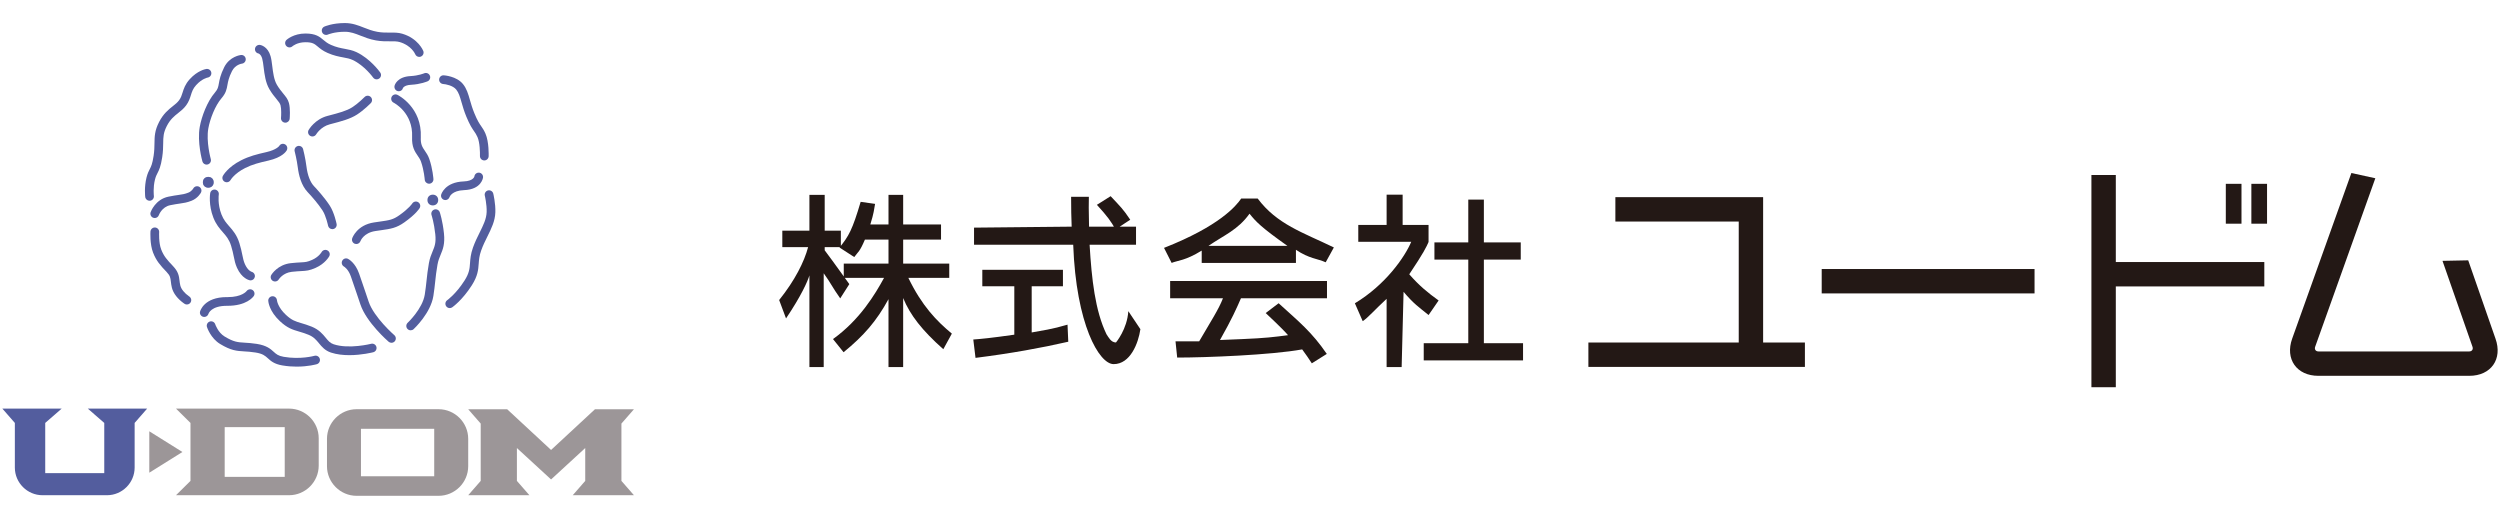 <?xml version="1.0" encoding="utf-8"?>
<!-- Generator: Adobe Illustrator 26.0.1, SVG Export Plug-In . SVG Version: 6.00 Build 0)  -->
<svg version="1.1" id="レイヤー_2" xmlns="http://www.w3.org/2000/svg" xmlns:xlink="http://www.w3.org/1999/xlink" x="0px"
	 y="0px" width="742px" height="154px" viewBox="0 0 742 154" style="enable-background:new 0 0 742 154;" xml:space="preserve">
<style type="text/css">
	.st0{fill:#231815;}
	.st1{fill:#535D9E;}
	.st2{fill:#9C9698;}
	.st3{opacity:0.5;fill:#535D9E;}
</style>
<g>
	<g>
		<g>
			<path class="st0" d="M249.379,88.556c-2.424-3.415-2.703-4.407-4.903-7.448v27.844h-4.242V81.739
				c-0.496,1.708-2.479,6.156-6.941,12.766l-2.038-5.453c4.682-5.839,7.437-11.354,8.593-15.705h-7.657v-4.883h8.043V57.831h4.535
				v10.632h4.798v4.883h-4.798v0.943c2.758,3.644,7.164,9.894,7.309,10.041L249.379,88.556z M268.057,108.951h-4.352V88.79
				c-3.581,6.555-7.326,10.852-13.331,15.755l-3.14-3.911c7.988-5.729,12.505-13.31,15.149-18.157h-11.956v-4.242h13.278v-7.127
				h-6.996c-1.598,3.746-2.011,3.59-3.168,5.187l-4.37-2.827c2.754-3.415,3.801-5.225,6.271-13.563l4.279,0.606
				c-0.331,1.763-0.313,2.591-1.415,6.116h5.398v-8.796h4.352v8.796h11.239v4.48h-11.239v7.127h13.679v4.242h-12.137
				c4.021,8.319,8.391,12.798,12.908,16.544l-2.534,4.626c-6.28-5.564-9.878-10.175-11.916-15.188V108.951z"/>
			<path class="st0" d="M317.062,101.425c-7.932,1.818-17.006,3.47-27.528,4.792l-0.661-5.451c2.314-0.166,5.233-0.441,12.174-1.432
				V84.968h-9.497v-4.883h23.931v4.883h-9.276v13.705c7.932-1.322,8.542-1.818,10.636-2.314L317.062,101.425z M323.173,58.418
				c-0.055,1.873-0.055,3.783,0.056,8.851h13.944v5.36h-13.779c0.606,10.246,1.644,19.595,5.012,26.577
				c0.606,0.882,1.33,2.442,2.817,2.442c0,0,3.332-3.954,3.663-9.297l3.582,5.353c-0.606,4.186-3.011,10.399-7.96,10.368
				c-4.284-0.027-11.118-11.777-11.98-35.442h-29.434v-5.066l28.976-0.293c-0.11-2.589-0.166-5.602-0.166-8.851H323.173z
				 M331.083,68.084c-1.368-2.411-2.243-3.681-5.524-7.294l4.077-2.565c3.094,3.314,3.597,3.691,5.82,6.989L331.083,68.084z"/>
			<path class="st0" d="M384.634,78.046h-27.968v-3.671c-4.903,3.029-7.053,2.886-8.926,3.657l-2.258-4.462
				c16.416-6.445,21.413-12.438,22.9-14.641h4.903c5.729,7.657,13.347,10.036,22.607,14.513l-2.424,4.407
				c-2.424-1.102-4.923-1.068-8.834-3.712V78.046z M379.493,90.002c6.112,5.554,9.806,8.486,14.302,15.039l-4.448,2.794
				c-0.938-1.453-1.638-2.473-2.86-4.135c-9.142,1.674-28.614,2.427-37.097,2.427l-0.496-4.81h7.016
				c3.47-5.949,5.857-9.607,7.069-12.801h-15.68v-5.122h46.554v5.122h-25.531c-1.322,3.03-2.646,6.063-6.227,12.398
				c1.378-0.055,5.495-0.22,6.652-0.276c6.721-0.275,9.481-0.615,13.54-1.156c-0.578-0.694-2.164-2.386-6.625-6.57L379.493,90.002z
				 M382.112,72.98c-7.767-5.509-9.323-7.13-11.251-9.554c-3.471,4.848-7.567,6.359-12.194,9.554H382.112z"/>
			<path class="st0" d="M416.009,108.951h-4.462V88.694c-3.47,3.195-5.555,5.635-7.097,6.627l-2.322-5.305
				c9.144-5.509,14.853-13.787,16.726-18.249h-15.717v-5.011h8.41v-8.979h4.755v8.979h7.693v5.066
				c-0.551,1.322-1.491,3.271-5.727,9.58c2.92,3.36,5.629,5.574,8.715,7.778l-2.978,4.32c-2.92-2.369-4.395-3.304-7.425-6.884
				L416.009,108.951z M440.413,59.242v12.695h10.946v5.103h-10.946v24.825h11.627v5.104h-29.477v-5.104h13.223V77.041h-10.048
				v-5.103h10.048V59.242H440.413z"/>
		</g>
		<polygon class="st0" points="523.296,101.66 523.296,58.515 479.443,58.515 479.443,65.754 516.057,65.754 516.057,101.66 
			471.433,101.66 471.433,108.899 535.696,108.899 535.696,101.66 		"/>
		<rect x="540.682" y="79.845" class="st0" width="63.171" height="7.239"/>
		<polygon class="st0" points="672.049,77.772 627.972,77.772 627.972,51.94 620.733,51.94 620.733,114.928 627.972,114.928 
			627.972,85.011 672.049,85.011 		"/>
		<rect x="660.62" y="54.559" class="st0" width="4.654" height="11.833"/>
		<rect x="668.206" y="54.559" class="st0" width="4.654" height="11.833"/>
		<g>
			<path class="st0" d="M704.999,52.907l-17.859,50.02c-0.271,0.759,0.166,1.38,0.972,1.38h44.753c0.806,0,1.244-0.621,0.972-1.38
				L724.93,77.42l7.632-0.155l8.097,23.24c2.171,6.073-1.33,11.041-7.779,11.041h-44.782c-6.449,0-9.95-4.969-7.779-11.041
				l17.57-49.155L704.999,52.907z"/>
		</g>
	</g>
	<g>
		<g>
			<path class="st1" d="M39.959,125.524l3.711-4.249H26.061l4.883,4.249v14.909H13.423v-14.909l4.883-4.249H0.697l3.711,4.249
				v13.248c0,4.514,3.694,8.208,8.208,8.208h19.136c4.514,0,8.208-3.694,8.208-8.208V125.524z"/>
		</g>
		<path class="st2" d="M85.8,121.275H52.238l4.297,4.249v13.248v3.959l-4.297,4.249H85.8c4.837,0,8.794-3.957,8.794-8.794v-8.117
			C94.594,125.232,90.637,121.275,85.8,121.275z M84.507,141.526H66.688v-14.747h17.819V141.526z"/>
		<polygon class="st2" points="44.311,140.297 44.311,128.008 54.142,134.152 		"/>
		<path class="st2" d="M130.168,121.453H105.84c-4.837,0-8.794,3.957-8.794,8.794v8.117c0,4.837,3.957,8.794,8.794,8.794h24.329
			c4.837,0,8.794-3.957,8.794-8.794v-8.117C138.963,125.41,135.005,121.453,130.168,121.453z M128.875,141.348h-21.742v-14.085
			h21.742V141.348z"/>
		<polygon class="st2" points="163.556,142.301 173.696,132.977 173.696,142.731 169.985,146.98 188.15,146.98 184.439,142.731 
			184.439,125.718 188.15,121.469 176.581,121.469 163.556,133.547 150.532,121.469 138.963,121.469 142.673,125.718 
			142.673,142.731 138.963,146.98 157.128,146.98 153.417,142.731 153.417,132.977 		"/>
		<g>
			<g>
				<path class="st1" d="M84.692,36.409c-0.037,0-0.074-0.002-0.112-0.005c-0.711-0.061-1.239-0.687-1.178-1.398
					c0.059-0.683,0.146-2.693-0.144-3.772c-0.151-0.565-0.592-1.1-1.202-1.842c-0.599-0.729-1.345-1.635-2.104-2.925
					c-1.14-1.937-1.44-4.355-1.704-6.488c-0.124-0.999-0.241-1.943-0.429-2.599c-0.368-1.289-1.072-1.499-1.101-1.507
					c-0.703-0.124-1.146-0.789-1.022-1.492c0.124-0.703,0.826-1.169,1.524-1.043c0.23,0.04,2.27,0.478,3.085,3.332
					c0.242,0.849,0.372,1.89,0.508,2.991c0.234,1.883,0.499,4.019,1.367,5.495c0.655,1.115,1.302,1.9,1.871,2.593
					c0.754,0.917,1.406,1.709,1.703,2.814c0.46,1.711,0.248,4.366,0.223,4.663C85.921,35.901,85.356,36.409,84.692,36.409z"/>
				<path class="st1" d="M61.318,48.858c-0.564,0-1.082-0.372-1.243-0.941c-0.066-0.233-1.598-5.745-0.787-10.267
					c0.542-3.021,2.185-7.499,4.512-10.192c0.855-0.99,0.962-1.592,1.157-2.684c0.193-1.085,0.459-2.57,1.581-4.816
					c1.613-3.227,4.829-3.618,4.965-3.633c0.716-0.082,1.348,0.433,1.427,1.142c0.078,0.706-0.428,1.342-1.132,1.426
					c-0.101,0.014-1.983,0.291-2.948,2.221c-0.956,1.911-1.165,3.081-1.349,4.114c-0.22,1.23-0.427,2.392-1.746,3.919
					c-1.919,2.222-3.427,6.189-3.923,8.959c-0.705,3.928,0.716,9.057,0.73,9.108c0.193,0.687-0.207,1.401-0.894,1.594
					C61.552,48.842,61.434,48.858,61.318,48.858z"/>
				<path class="st1" d="M44.387,59.586c-0.644,0-1.201-0.479-1.281-1.134c-0.015-0.118-0.346-2.924,0.39-5.805
					c0.308-1.204,0.649-1.867,0.951-2.453c0.401-0.779,0.781-1.515,1.146-3.931c0.227-1.504,0.243-2.648,0.258-3.754
					c0.028-2.012,0.052-3.749,1.377-6.32c1.268-2.462,2.815-3.687,4.057-4.671c0.738-0.584,1.374-1.088,1.869-1.76
					c0.557-0.755,0.78-1.467,1.037-2.29c0.362-1.157,0.773-2.469,2.118-3.956c2.324-2.57,4.668-3.003,4.928-3.044
					c0.702-0.108,1.367,0.37,1.478,1.076c0.111,0.701-0.365,1.359-1.063,1.476c-0.095,0.018-1.725,0.346-3.427,2.226
					c-0.965,1.067-1.244,1.96-1.568,2.994c-0.285,0.913-0.609,1.949-1.423,3.053c-0.7,0.95-1.537,1.612-2.345,2.253
					c-1.156,0.915-2.352,1.863-3.364,3.828c-1.047,2.032-1.064,3.281-1.09,5.173c-0.016,1.138-0.034,2.427-0.287,4.104
					c-0.428,2.837-0.946,3.842-1.404,4.73c-0.273,0.529-0.509,0.987-0.744,1.907c-0.612,2.396-0.331,4.828-0.329,4.853
					c0.085,0.708-0.42,1.352-1.128,1.438C44.492,59.583,44.439,59.586,44.387,59.586z"/>
				<path class="st1" d="M111.793,23.554c-0.405,0.001-0.804-0.189-1.056-0.545c-0.025-0.035-2.539-3.541-6.028-5.192
					c-0.888-0.42-1.787-0.586-2.827-0.777c-1.316-0.242-2.808-0.517-4.69-1.348c-1.407-0.622-2.234-1.319-2.9-1.879
					c-0.947-0.798-1.519-1.28-3.638-1.28c-0.003,0-0.006,0-0.008,0c-2.455,0.001-3.806,1.162-3.862,1.211
					c-0.533,0.468-1.348,0.424-1.821-0.104c-0.473-0.528-0.438-1.333,0.084-1.812c0.084-0.077,2.093-1.88,5.597-1.881
					c0.003,0,0.006,0,0.009,0c3.064,0,4.203,0.959,5.305,1.887c0.595,0.501,1.21,1.019,2.279,1.491
					c1.604,0.709,2.88,0.944,4.113,1.171c1.168,0.215,2.271,0.418,3.464,0.983c4.115,1.948,6.916,5.871,7.033,6.037
					c0.412,0.583,0.273,1.388-0.31,1.8C112.311,23.477,112.051,23.554,111.793,23.554z"/>
				<path class="st1" d="M124.43,16.889c-0.513,0-0.999-0.308-1.201-0.813c-0.04-0.094-1.118-2.574-4.595-3.594
					c-0.819-0.24-1.771-0.231-2.876-0.222c-1.211,0.012-2.58,0.023-4.197-0.268c-1.811-0.326-3.267-0.899-4.55-1.406
					c-1.575-0.621-2.936-1.158-4.661-1.158c-3.13,0-5.007,0.818-5.026,0.826c-0.649,0.289-1.414-0.001-1.706-0.649
					c-0.292-0.649-0.008-1.41,0.639-1.705c0.095-0.043,2.359-1.056,6.093-1.056c2.216,0,3.941,0.68,5.609,1.338
					c1.23,0.485,2.501,0.986,4.06,1.266c1.379,0.249,2.568,0.237,3.715,0.227c1.255-0.013,2.44-0.023,3.628,0.327
					c4.729,1.388,6.206,4.964,6.267,5.115c0.265,0.663-0.058,1.415-0.721,1.68C124.753,16.859,124.59,16.889,124.43,16.889z"/>
				<path class="st1" d="M55.467,90.378c-0.284,0-0.566-0.093-0.796-0.274c-1.941-1.359-3.224-3.019-3.651-4.699
					c-0.18-0.709-0.249-1.307-0.31-1.835c-0.128-1.117-0.199-1.733-1.224-2.808c-1.892-1.983-3.099-3.325-4.059-5.799
					c-0.977-2.519-0.778-6.08-0.77-6.231c0.042-0.712,0.655-1.256,1.366-1.213c0.712,0.042,1.256,0.653,1.215,1.366
					c-0.002,0.031-0.173,3.154,0.599,5.143c0.786,2.027,1.747,3.091,3.518,4.949c1.624,1.702,1.776,3.021,1.923,4.297
					c0.054,0.468,0.11,0.952,0.247,1.492c0.272,1.07,1.223,2.239,2.609,3.205l0.16,0.112l0.193,0.207
					c0.438,0.564,0.337,1.375-0.227,1.814C56.024,90.289,55.744,90.378,55.467,90.378z"/>
				<path class="st1" d="M45.927,64.712c-0.142,0-0.286-0.024-0.427-0.073c-0.674-0.236-1.029-0.974-0.793-1.647
					c0.055-0.156,1.38-3.82,5.297-4.624c1.3-0.267,2.242-0.401,2.999-0.509c1.145-0.164,1.835-0.263,2.901-0.683
					c0.97-0.382,1.456-1.231,1.461-1.239c0.347-0.619,1.131-0.847,1.752-0.506c0.621,0.34,0.856,1.11,0.523,1.736
					c-0.091,0.171-0.943,1.689-2.787,2.416c-1.347,0.531-2.29,0.666-3.483,0.837c-0.76,0.109-1.621,0.232-2.846,0.483
					c-2.497,0.512-3.368,2.922-3.377,2.946C46.961,64.379,46.461,64.712,45.927,64.712z"/>
				<path class="st1" d="M74.385,83.219c-0.079,0-0.161-0.008-0.242-0.023c-0.239-0.046-2.372-0.54-3.804-3.716
					c-0.512-1.135-0.721-2.162-0.964-3.352c-0.186-0.913-0.398-1.948-0.795-3.213c-0.594-1.889-1.456-2.87-2.454-4.007
					c-0.941-1.073-2.008-2.287-2.799-4.311c-1.482-3.788-0.968-7.11-0.946-7.25c0.114-0.705,0.774-1.19,1.483-1.069
					c0.703,0.114,1.182,0.776,1.07,1.479c-0.009,0.062-0.405,2.815,0.801,5.898c0.627,1.601,1.456,2.546,2.335,3.547
					c1.04,1.185,2.22,2.529,2.977,4.937c0.438,1.392,0.663,2.496,0.862,3.471c0.221,1.081,0.395,1.934,0.788,2.807
					c0.869,1.927,1.935,2.238,1.98,2.25c0.67,0.183,1.102,0.869,0.944,1.545C75.483,82.808,74.971,83.219,74.385,83.219z"/>
				<path class="st1" d="M67.295,54.096c-0.208,0-0.418-0.05-0.613-0.156c-0.623-0.339-0.859-1.11-0.527-1.736
					c0.056-0.106,1.418-2.606,5.415-4.627c2.42-1.223,4.637-1.781,7.506-2.434c2.988-0.68,3.79-1.811,3.798-1.822
					c0.351-0.621,1.128-0.816,1.748-0.465c0.621,0.352,0.826,1.163,0.474,1.784c-0.194,0.342-1.367,2.095-5.445,3.023
					c-2.772,0.632-4.751,1.128-6.913,2.221c-3.205,1.621-4.293,3.525-4.304,3.544C68.195,53.854,67.751,54.096,67.295,54.096z"/>
				<path class="st1" d="M98.636,68.013c-0.602,0-1.141-0.423-1.265-1.036c-0.006-0.029-0.597-2.9-1.66-4.535
					c-1.191-1.834-3.055-4.003-4.402-5.422c-1.91-2.009-2.639-5.063-2.916-7.271c-0.297-2.375-0.928-4.81-0.934-4.834
					c-0.18-0.691,0.234-1.397,0.925-1.577c0.693-0.178,1.397,0.233,1.577,0.925c0.028,0.106,0.68,2.619,0.998,5.166
					c0.322,2.577,1.112,4.641,2.225,5.811c0.692,0.73,3.077,3.301,4.696,5.795c1.333,2.052,1.998,5.294,2.025,5.431
					c0.141,0.7-0.311,1.381-1.01,1.522C98.808,68.005,98.721,68.013,98.636,68.013z"/>
				<path class="st1" d="M92.724,40.506c-0.219,0-0.44-0.056-0.643-0.173c-0.616-0.355-0.831-1.139-0.479-1.756
					c0.074-0.13,1.858-3.197,5.612-4.18l0.363-0.095c2.947-0.771,5.276-1.38,6.978-2.469c1.802-1.153,3.63-3.016,3.648-3.034
					c0.5-0.511,1.318-0.521,1.828-0.021c0.511,0.499,0.52,1.317,0.021,1.828c-0.083,0.085-2.055,2.094-4.103,3.405
					c-2.047,1.31-4.55,1.965-7.718,2.793l-0.362,0.095c-2.674,0.7-4.011,2.943-4.024,2.965
					C93.604,40.275,93.17,40.506,92.724,40.506z"/>
				<path class="st1" d="M127.35,54.524c-0.673,0-1.24-0.521-1.288-1.202c-0.002-0.027-0.201-2.749-1.104-5.33
					c-0.236-0.677-0.581-1.179-0.981-1.761c-0.844-1.229-1.8-2.621-1.667-5.583c0.321-7.134-5.261-10.063-5.498-10.184
					c-0.634-0.323-0.89-1.1-0.569-1.735s1.093-0.894,1.73-0.575c0.299,0.149,7.318,3.762,6.92,12.611
					c-0.094,2.096,0.484,2.938,1.215,4.003c0.441,0.642,0.94,1.369,1.291,2.371c1.02,2.92,1.234,5.88,1.242,6.005
					c0.049,0.712-0.488,1.329-1.2,1.378C127.411,54.523,127.381,54.524,127.35,54.524z"/>
				<path class="st1" d="M143.742,47.619c-0.015,0-0.031,0-0.046-0.001c-0.713-0.025-1.271-0.623-1.247-1.337
					c0.034-1.011-0.028-3.986-0.723-5.575c-0.348-0.795-0.641-1.217-1.012-1.751c-0.569-0.818-1.276-1.835-2.322-4.381
					c-0.662-1.614-1.058-2.992-1.407-4.208c-0.475-1.657-0.819-2.854-1.584-3.794c-0.982-1.205-3.113-1.59-3.852-1.637
					c-0.711-0.045-1.254-0.657-1.211-1.368s0.648-1.257,1.363-1.213c0.154,0.009,3.797,0.244,5.704,2.585
					c1.1,1.351,1.547,2.91,2.065,4.714c0.33,1.152,0.704,2.457,1.313,3.938c0.938,2.285,1.531,3.137,2.053,3.889
					c0.397,0.572,0.808,1.163,1.258,2.19c1.075,2.457,0.944,6.529,0.938,6.702C145.008,47.07,144.435,47.619,143.742,47.619z"/>
				<path class="st1" d="M60.625,94.072c-0.114,0-0.23-0.015-0.344-0.047c-0.675-0.191-1.079-0.869-0.905-1.547
					c0.045-0.177,1.177-4.298,7.918-4.298c0.099,0,0.2,0.002,0.299,0.002c4.206,0,5.547-1.721,5.603-1.796
					c0.422-0.56,1.224-0.696,1.795-0.287c0.571,0.408,0.721,1.185,0.326,1.765c-0.206,0.303-2.166,2.931-7.89,2.901
					c-4.785-0.021-5.524,2.282-5.554,2.382C61.7,93.704,61.182,94.072,60.625,94.072z"/>
				<path class="st1" d="M81.633,83.549c-0.227,0-0.455-0.06-0.664-0.184c-0.612-0.368-0.811-1.161-0.443-1.773
					c0.075-0.125,1.878-3.063,5.803-3.489c1.331-0.144,2.242-0.193,2.975-0.232c1.41-0.076,1.885-0.101,3.332-0.739
					c1.987-0.877,2.78-2.249,2.813-2.307c0.349-0.618,1.132-0.845,1.754-0.5c0.62,0.343,0.852,1.116,0.515,1.74
					c-0.047,0.088-1.203,2.181-4.038,3.432c-1.88,0.829-2.718,0.874-4.238,0.955c-0.701,0.037-1.573,0.085-2.834,0.222
					c-2.62,0.284-3.854,2.228-3.866,2.247C82.501,83.325,82.072,83.549,81.633,83.549z"/>
				<path class="st1" d="M105.756,72.429c-0.142,0-0.286-0.024-0.427-0.074c-0.667-0.237-1.023-0.958-0.794-1.628
					c0.055-0.161,1.398-3.939,6.482-4.709c0.623-0.094,1.184-0.174,1.697-0.246c2.864-0.404,3.936-0.556,5.837-1.909
					c2.914-2.073,3.772-3.418,3.781-3.432c0.373-0.6,1.166-0.796,1.77-0.429c0.605,0.366,0.808,1.143,0.45,1.753
					c-0.105,0.178-1.117,1.806-4.503,4.215c-2.415,1.718-4.035,1.947-6.974,2.362c-0.504,0.071-1.057,0.149-1.67,0.242
					c-3.479,0.528-4.391,2.901-4.428,3.001C106.783,72.1,106.285,72.429,105.756,72.429z"/>
				<path class="st1" d="M132.185,59.381c-0.122,0-0.246-0.018-0.37-0.056c-0.669-0.206-1.059-0.888-0.872-1.563
					c0.042-0.151,1.092-3.711,6.697-3.917c2.867-0.106,3.154-1.454,3.156-1.467c0.083-0.708,0.725-1.215,1.435-1.132
					c0.709,0.083,1.216,0.726,1.132,1.435c-0.017,0.145-0.479,3.558-5.628,3.748c-3.62,0.133-4.283,1.977-4.31,2.056
					C133.243,59.026,132.732,59.381,132.185,59.381z"/>
				<path class="st1" d="M133.486,91.441c-0.41,0-0.812-0.194-1.063-0.556c-0.406-0.587-0.261-1.392,0.326-1.799
					c0.023-0.016,2.599-1.849,5.124-5.817c1.415-2.225,1.509-3.527,1.628-5.175c0.091-1.262,0.195-2.692,0.885-4.63
					c0.591-1.661,1.299-3.086,1.984-4.465c1.074-2.162,2.001-4.029,2.07-6.08c0.075-2.248-0.54-4.813-0.546-4.839
					c-0.169-0.693,0.257-1.392,0.95-1.561c0.69-0.166,1.392,0.256,1.561,0.949c0.029,0.119,0.706,2.928,0.619,5.538
					c-0.088,2.611-1.181,4.812-2.338,7.142c-0.651,1.311-1.324,2.667-1.864,4.182c-0.572,1.607-0.654,2.745-0.742,3.949
					c-0.128,1.77-0.261,3.601-2.026,6.376c-2.826,4.441-5.711,6.469-5.832,6.554C133.997,91.366,133.74,91.441,133.486,91.441z"/>
				<path class="st1" d="M121.884,98.036c-0.347,0-0.692-0.138-0.947-0.413c-0.486-0.522-0.456-1.339,0.065-1.826
					c0.044-0.041,4.414-4.156,5.073-8.372c0.257-1.644,0.396-2.947,0.531-4.207c0.169-1.576,0.328-3.066,0.692-5.108
					c0.27-1.52,0.712-2.582,1.102-3.519c0.593-1.424,1.061-2.549,0.791-5.08c-0.367-3.438-1.105-5.656-1.112-5.678
					c-0.228-0.676,0.135-1.41,0.81-1.638c0.672-0.23,1.408,0.132,1.638,0.807c0.034,0.1,0.836,2.488,1.235,6.235
					c0.339,3.188-0.329,4.794-0.976,6.347c-0.372,0.893-0.724,1.737-0.944,2.978c-0.348,1.954-0.502,3.4-0.667,4.93
					c-0.138,1.291-0.281,2.626-0.547,4.33c-0.797,5.11-5.66,9.676-5.866,9.868C122.514,97.922,122.199,98.036,121.884,98.036z"/>
				<path class="st1" d="M116.185,101.741c-0.299,0-0.6-0.104-0.845-0.315c-0.267-0.231-6.56-5.718-8.363-11.043l-1.013-3.003
					c-0.683-2.031-1.147-3.408-1.833-5.353c-0.771-2.183-1.978-2.878-2.029-2.907c-0.615-0.343-0.853-1.122-0.521-1.743
					c0.332-0.62,1.088-0.869,1.716-0.549c0.217,0.111,2.155,1.173,3.272,4.339c0.691,1.958,1.158,3.346,1.846,5.389l1.011,2.999
					c1.576,4.656,7.546,9.866,7.607,9.917c0.539,0.468,0.598,1.284,0.131,1.824C116.908,101.589,116.548,101.741,116.185,101.741z"
					/>
				<path class="st1" d="M103.681,105.41c-1.804,0-3.719-0.195-5.45-0.769c-1.779-0.59-2.727-1.742-3.562-2.759
					c-0.808-0.984-1.572-1.913-3.16-2.548c-1.094-0.437-2-0.705-2.799-0.94c-1.909-0.564-3.417-1.009-5.62-3.061
					c-3.167-2.951-3.448-5.722-3.47-6.029c-0.05-0.712,0.486-1.33,1.198-1.381c0.712-0.048,1.322,0.479,1.38,1.184
					c0.012,0.112,0.248,2.093,2.655,4.333c1.757,1.637,2.824,1.952,4.59,2.473c0.853,0.252,1.821,0.538,3.028,1.021
					c2.204,0.881,3.309,2.226,4.197,3.305c0.759,0.925,1.309,1.593,2.378,1.947c4.543,1.506,11.036-0.129,11.101-0.147
					c0.692-0.179,1.395,0.24,1.574,0.93c0.178,0.692-0.238,1.396-0.929,1.573C110.592,104.595,107.371,105.41,103.681,105.41z"/>
				<path class="st1" d="M88.044,108.817c-1.305,0-2.759-0.098-4.297-0.366c-2.379-0.415-3.375-1.32-4.253-2.118
					c-0.808-0.734-1.506-1.367-3.675-1.708c-1.355-0.213-2.401-0.276-3.324-0.33c-2.27-0.136-3.909-0.233-7.168-2.203
					c-2.81-1.7-3.857-4.901-3.9-5.036c-0.217-0.681,0.159-1.408,0.839-1.624c0.679-0.22,1.405,0.157,1.623,0.834
					c0.015,0.045,0.821,2.431,2.776,3.613c2.712,1.639,3.874,1.708,5.985,1.834c0.981,0.059,2.094,0.125,3.571,0.356
					c2.933,0.462,4.086,1.508,5.012,2.349c0.737,0.67,1.319,1.199,2.959,1.485c4.981,0.868,9.081-0.282,9.122-0.295
					c0.688-0.198,1.402,0.198,1.6,0.884c0.198,0.685-0.194,1.401-0.879,1.6C93.899,108.132,91.493,108.817,88.044,108.817z"/>
				<circle class="st1" cx="61.817" cy="54.104" r="1.598"/>
				<circle class="st1" cx="128.46" cy="59.373" r="1.598"/>
				<circle class="st3" cx="61.817" cy="54.104" r="1.598"/>
			</g>
			<path class="st1" d="M118.367,27.084c-0.115,0-0.233-0.015-0.35-0.046c-0.69-0.183-1.09-0.924-0.907-1.614
				c0.072-0.27,0.814-2.641,4.742-2.842c2.379-0.122,4.01-0.814,4.026-0.821c0.655-0.283,1.415,0.017,1.699,0.67
				c0.284,0.653-0.011,1.412-0.663,1.699c-0.082,0.036-2.05,0.887-4.93,1.035c-2.018,0.103-2.382,0.954-2.396,0.99
				C119.436,26.726,118.929,27.084,118.367,27.084z"/>
		</g>
	</g>
</g>
</svg>
